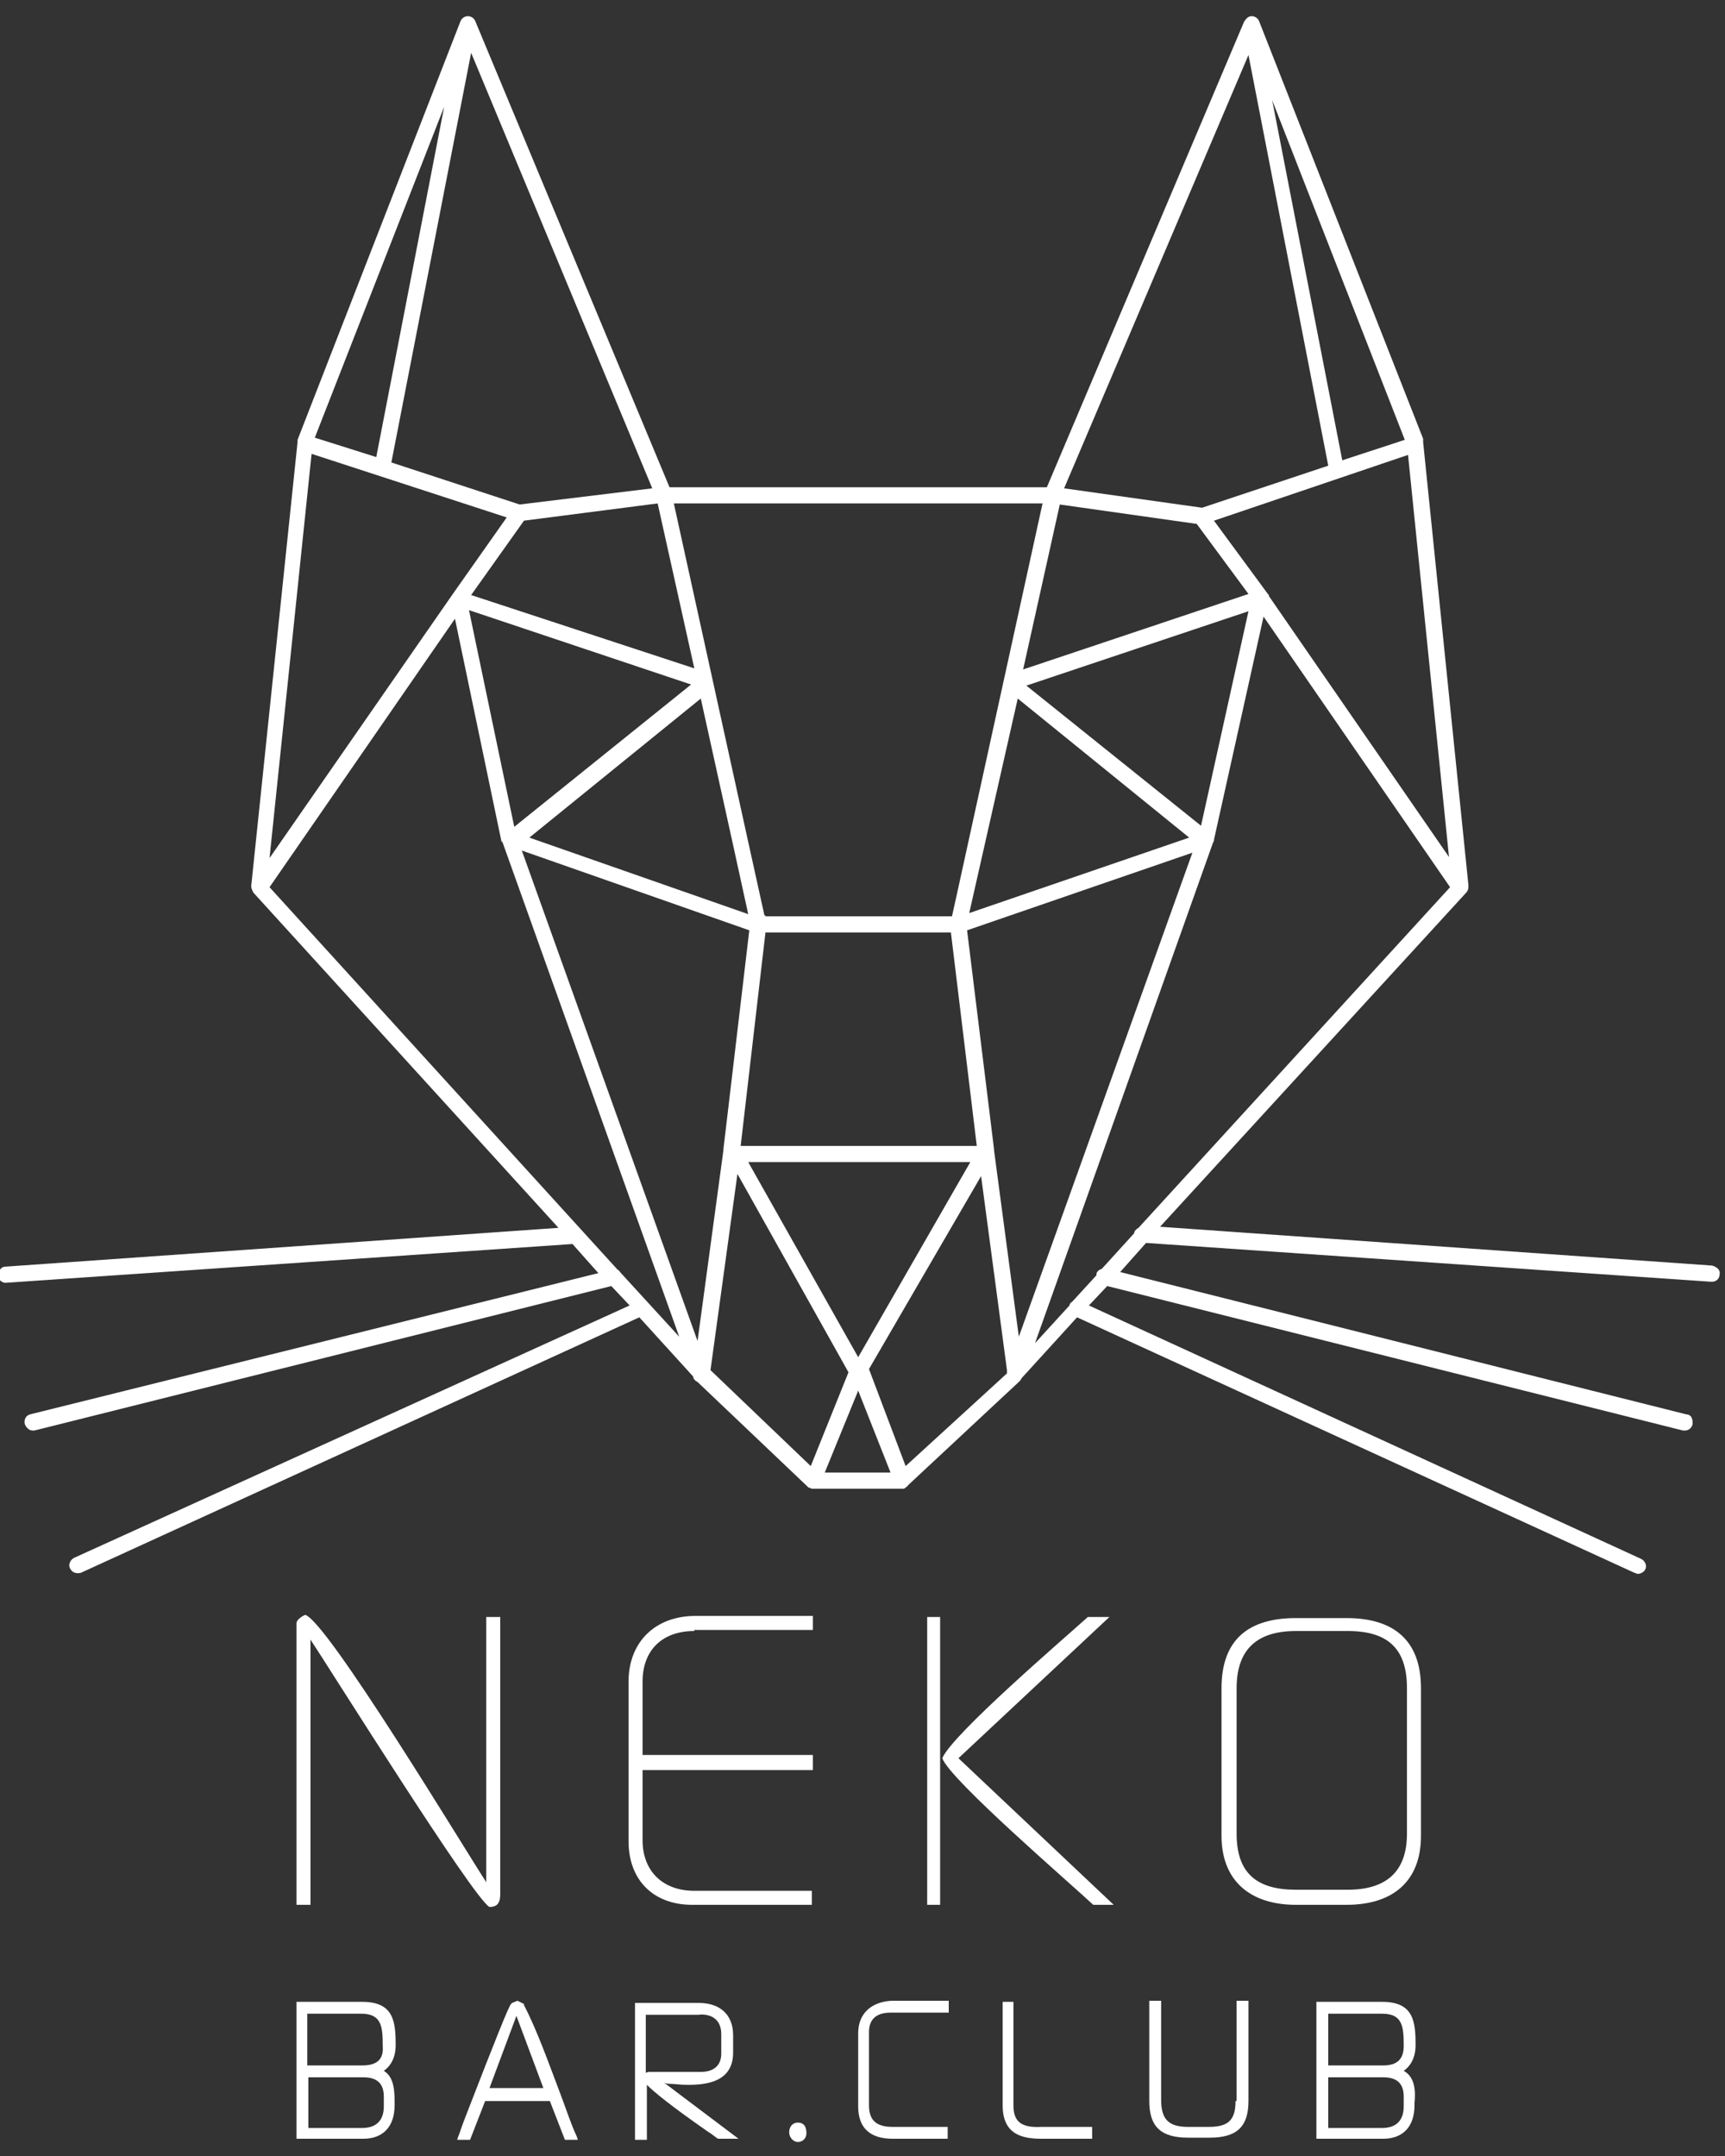 <?xml version="1.0" encoding="utf-8"?>
<!-- Generator: Adobe Illustrator 22.1.0, SVG Export Plug-In . SVG Version: 6.00 Build 0)  -->
<svg version="1.1" id="Ebene_1" xmlns="http://www.w3.org/2000/svg" xmlns:xlink="http://www.w3.org/1999/xlink" x="0px" y="0px"
	 viewBox="0 0 160 200" style="enable-background:new 0 0 160 200;" xml:space="preserve">
	 <rect x="0" y="0" width="160" height="200" fill="#333333" stroke="none"/>
	 <style>
	 .neko_svg_logo{
    fill:#fff;
	}
	 </style>

<g>
	<path class="neko_svg_logo" d="M29.2,40.6l12-30.7l-6.3,32.5L29.2,40.6z M124.5,42.7l-6.5-33.4l12.3,31.5L124.5,42.7z M115.8,56.7l-4.4,19.9
		l-16.2-13L115.8,56.7z M112.5,78.2C112.5,78.1,112.5,78.1,112.5,78.2l0.1-0.2c0-0.1,0-0.1,0-0.1l4.6-20.7l17.3,25.1l-28.9,31.6
		c-0.2,0.1-0.4,0.3-0.4,0.5l-3,3.3c-0.3,0.1-0.5,0.3-0.5,0.5c0,0,0,0,0,0.1l-2.2,2.4c-0.1,0.1-0.3,0.2-0.3,0.4c0,0,0,0,0,0l-3.2,3.5
		L112.5,78.2z M117.7,55.3c0-0.1,0-0.1-0.1-0.2l-5-6.8l18-6.1l3.8,37.3L117.7,55.3z M94.9,62.1l3.4-15.3l12.7,1.8l4.8,6.5L94.9,62.1
		z M98.7,45.3l17.1-40.2l7.4,38.1l-11.7,3.9L98.7,45.3z M89.7,86.3l20.9-7.2L94.5,124l-2.3-17.3l0-0.1l0,0L89.7,86.3z M91,109.1
		l2.4,18l0,0.1c0,0.1,0,0.1,0,0.2L84,136l-3.4-9L91,109.1z M79.6,129l3,7.6h-6.1L79.6,129z M90,107.8l-10.4,18.1l-10.2-18.1H90z
		 M67.1,106.7l-2.4,17.7L48.4,78.9l21.1,7.4l-2.4,20.3C67.1,106.6,67.1,106.7,67.1,106.7 M88.7,83.2L88.3,85L71,85
		c0,0,0-0.1-0.1-0.1l-1.5-6.8l-6.9-31.4h34.2L88.7,83.2z M88.2,86.5l2.4,19.8H68.7L71,86.5L88.2,86.5z M65,64.8l3,13.6l1.4,6.4
		l-20.3-7.1L65,64.8z M89.9,84.7l4.5-19.9l15.9,12.9L89.9,84.7z M25,79.6l3.9-37.5L47,48l-5,7.1L25,79.6z M64.1,63.5L47.7,76.7
		l-4.2-20.1L64.1,63.5z M42.2,57.4l4.3,20.6c0,0.1,0.1,0.1,0.1,0.1L63,124l-5.4-5.9c-0.1-0.1-0.2-0.3-0.3-0.3L25,82.3L42.2,57.4z
		 M43.7,55.2l4.9-6.9L61,46.7L64.4,62L43.7,55.2z M48.2,46.8l-11.9-3.9l7.4-38l16.8,40.4L48.2,46.8z M78.7,127.3l-3.5,8.7l-9.3-8.9
		l2.5-18.2L78.7,127.3z M158.8,117.4l-51.2-3.6l28.4-31c0.1-0.1,0.2-0.3,0.2-0.5c0,0,0,0,0-0.1l0-0.1l-4.2-41.1c0-0.1,0-0.1,0-0.1
		c0-0.1,0-0.1,0-0.2L116.8,2c-0.1-0.3-0.4-0.5-0.7-0.5c-0.3,0-0.5,0.2-0.7,0.5L97.1,45.2h-35L44.1,2c-0.1-0.3-0.4-0.5-0.7-0.5h0
		c-0.3,0-0.6,0.2-0.7,0.5L27.6,40.8c0,0.1,0,0.1,0,0.2l-4.3,41.2c0,0.2,0.1,0.4,0.2,0.6l28.3,31.1l-51.3,3.6c-0.2,0-0.4,0.1-0.5,0.3
		c-0.1,0.1-0.2,0.3-0.2,0.5c0,0.4,0.4,0.7,0.7,0.7l52.6-3.6l2.4,2.7L2.8,131.2c-0.4,0.1-0.6,0.5-0.5,0.9c0.1,0.3,0.4,0.6,0.7,0.6
		c0.1,0,0.1,0,0.2,0l53.5-13.4l1.7,1.8L6.9,144.5c-0.2,0.1-0.3,0.2-0.4,0.4c-0.1,0.2-0.1,0.4,0,0.6c0.2,0.4,0.6,0.5,1,0.4l51.8-23.7
		l5,5.5l0,0.1c0.1,0.2,0.2,0.3,0.4,0.4l10.2,9.7c0,0,0.1,0.1,0.1,0.1l0.1,0c0.1,0.1,0.2,0.1,0.3,0.1h8.3c0.1,0,0.2,0,0.3-0.1
		l0.1-0.1c0,0,0.1,0,0.1-0.1l10.4-9.7c0.1-0.1,0.1-0.2,0.2-0.3l5.1-5.6l51.7,23.7c0.1,0,0.2,0.1,0.3,0.1c0.3,0,0.6-0.2,0.7-0.4
		c0.1-0.2,0.1-0.4,0-0.6c-0.1-0.2-0.2-0.3-0.4-0.4L101,121.1l1.7-1.8l53.4,13.4c0.1,0,0.1,0,0.2,0c0.3,0,0.6-0.2,0.7-0.6
		c0-0.2,0-0.4-0.1-0.6c-0.1-0.2-0.3-0.3-0.5-0.3L103.9,118l2.4-2.7l52.4,3.6l0.1,0c0.4,0,0.7-0.3,0.7-0.7
		C159.6,117.8,159.2,117.5,158.8,117.4"/>
	<path class="neko_svg_logo" d="M46.4,175.2c0,0.8,0.1,1.7-1,1.7c-1.5-0.8-14.8-22.1-16.6-24.8v24.6h-1.3v-26.1c0-0.4,0.6-0.7,0.8-0.8
		c2,0.5,14.9,21.9,16.8,24.8V150h1.3V175.2z"/>
	<path class="neko_svg_logo" d="M64.4,151.3c-3,0-4.8,1.8-4.8,4.7v6.8h15.8l0,1.4H59.6v6.5c0,2.9,1.9,4.7,4.8,4.7h10.9v1.3H64.2
		c-3.6,0-5.9-2.3-5.9-5.9V156c0-3.7,2.5-6.1,6.2-6.1h10.9v1.3H64.4z"/>
	<path class="neko_svg_logo" d="M101.4,176.7c-1.9-1.8-13.3-11.6-14-13.6c0.9-2.2,11.4-11.2,13.5-13.1h2l-14,13.1l14.4,13.6H101.4z M86,150
		h1.2v26.7H86V150z"/>
	<path class="neko_svg_logo" d="M130.5,156.6c0-3.7-1.8-5.3-5.5-5.3h-4.8c-3.6,0-5.5,1.7-5.5,5.3v13.5c0,3.7,1.9,5.2,5.5,5.2h4.8
		c3.5,0,5.5-1.6,5.5-5.2V156.6z M124.9,176.7h-4.7c-4.2,0-6.9-2.2-6.9-6.4v-13.7c0-4.5,2.5-6.5,6.9-6.5h4.7c4.3,0,6.9,2,6.9,6.5
		v13.7C131.8,174.6,129.1,176.7,124.9,176.7"/>
	<path class="neko_svg_logo" d="M33.6,191.6h-5.1v-4.8h5c1.9,0,2,1.2,2,3C35.6,191,35,191.6,33.6,191.6 M28.6,192.7h5.1c1.3,0,1.9,0.6,1.9,1.8
		v0.9c0,1.3-0.7,2-2,2h-5V192.7z M35.6,192.1c0.7-0.5,1.1-1.3,1.1-2.4c0-2.2-0.2-4-3.1-4h-6.1v12.7h6.2c1.8,0,2.9-1.1,2.9-3.1l0-0.2
		C36.6,194.1,36.6,192.7,35.6,192.1"/>
	<path class="neko_svg_logo" d="M45.4,193.7l2.5-6.7l2.5,6.7H45.4z M52,194.3c-1.1-2.9-2.2-6-3.4-8.3l0-0.1l-0.6-0.3l-0.5,0.2l-0.1,0.1
		c-0.2,0.2-1.3,2.9-4.2,10.4c-0.4,1-0.6,1.7-0.7,1.9l-0.1,0.3h1.2l1.4-3.6h6l1.4,3.6h1.2l-0.1-0.3C52.9,196.9,52.5,195.6,52,194.3"
		/>
	<path class="neko_svg_logo" d="M66.9,188.7v1.8c0,1.1-0.7,1.7-1.9,1.7h-4.7c-0.1,0-0.3,0-0.4,0.1v-5.4h4.9C65.5,186.8,66.9,187,66.9,188.7
		 M62,193.3c0.5,0,1.1,0.1,1.8,0.1c1.8,0,4.2-0.3,4.2-3v-1.6c0-1.9-1.2-3-3.2-3h-5.9v12.7h1.1v-5.1c0.7,0.7,2.3,2,5.6,4.3
		c0.5,0.3,0.8,0.6,1,0.7l0.1,0h1.8l-6.9-5.2C61.6,193.2,61.8,193.3,62,193.3"/>
	<path class="neko_svg_logo" d="M74,196.9c-0.5,0-0.8,0.4-0.8,0.9c0,0.5,0.4,0.9,0.8,0.9c0.5,0,0.8-0.4,0.8-0.8
		C74.8,197.2,74.5,196.9,74,196.9"/>
	<path class="neko_svg_logo" d="M79.6,188.6v6.8c0,2,1.1,3,3.2,3h5.1v-1.1h-5.1c-1.5,0-2.2-0.6-2.2-2v-6.8c0-1.5,1.1-1.8,2-1.8H88v-1.1h-5.3
		C80.8,185.7,79.6,186.8,79.6,188.6"/>
	<path class="neko_svg_logo" d="M94,195.3v-9.6H93v9.6c0,2.7,1.8,3.1,3.6,3.1h4.7v-1.1h-4.7C94.7,197.4,94,196.8,94,195.3"/>
	<path class="neko_svg_logo" d="M114.6,194.9c0,1.8-0.7,2.4-2.5,2.4h-1.9c-1.8,0-2.5-0.7-2.5-2.5v-9.2h-1.1v9.3c0,2.4,1.1,3.4,3.6,3.4h2
		c2.5,0,3.6-1,3.6-3.4v-9.3h-1.1V194.9z"/>
	<path class="neko_svg_logo" d="M128.3,191.6h-5.1v-4.8h5c1.9,0,2,1.2,2,3C130.2,191,129.6,191.6,128.3,191.6 M123.2,192.7h5.1
		c1.3,0,1.9,0.6,1.9,1.8v0.9c0,1.3-0.7,2-2,2h-5V192.7z M130.2,192.1c0.7-0.5,1.1-1.3,1.1-2.4c0-2.2-0.2-4-3.1-4h-6.1v12.7h6.2
		c1.8,0,2.9-1.1,2.9-3.1l0-0.2C131.3,194.1,131.3,192.7,130.2,192.1"/>
</g>
</svg>

